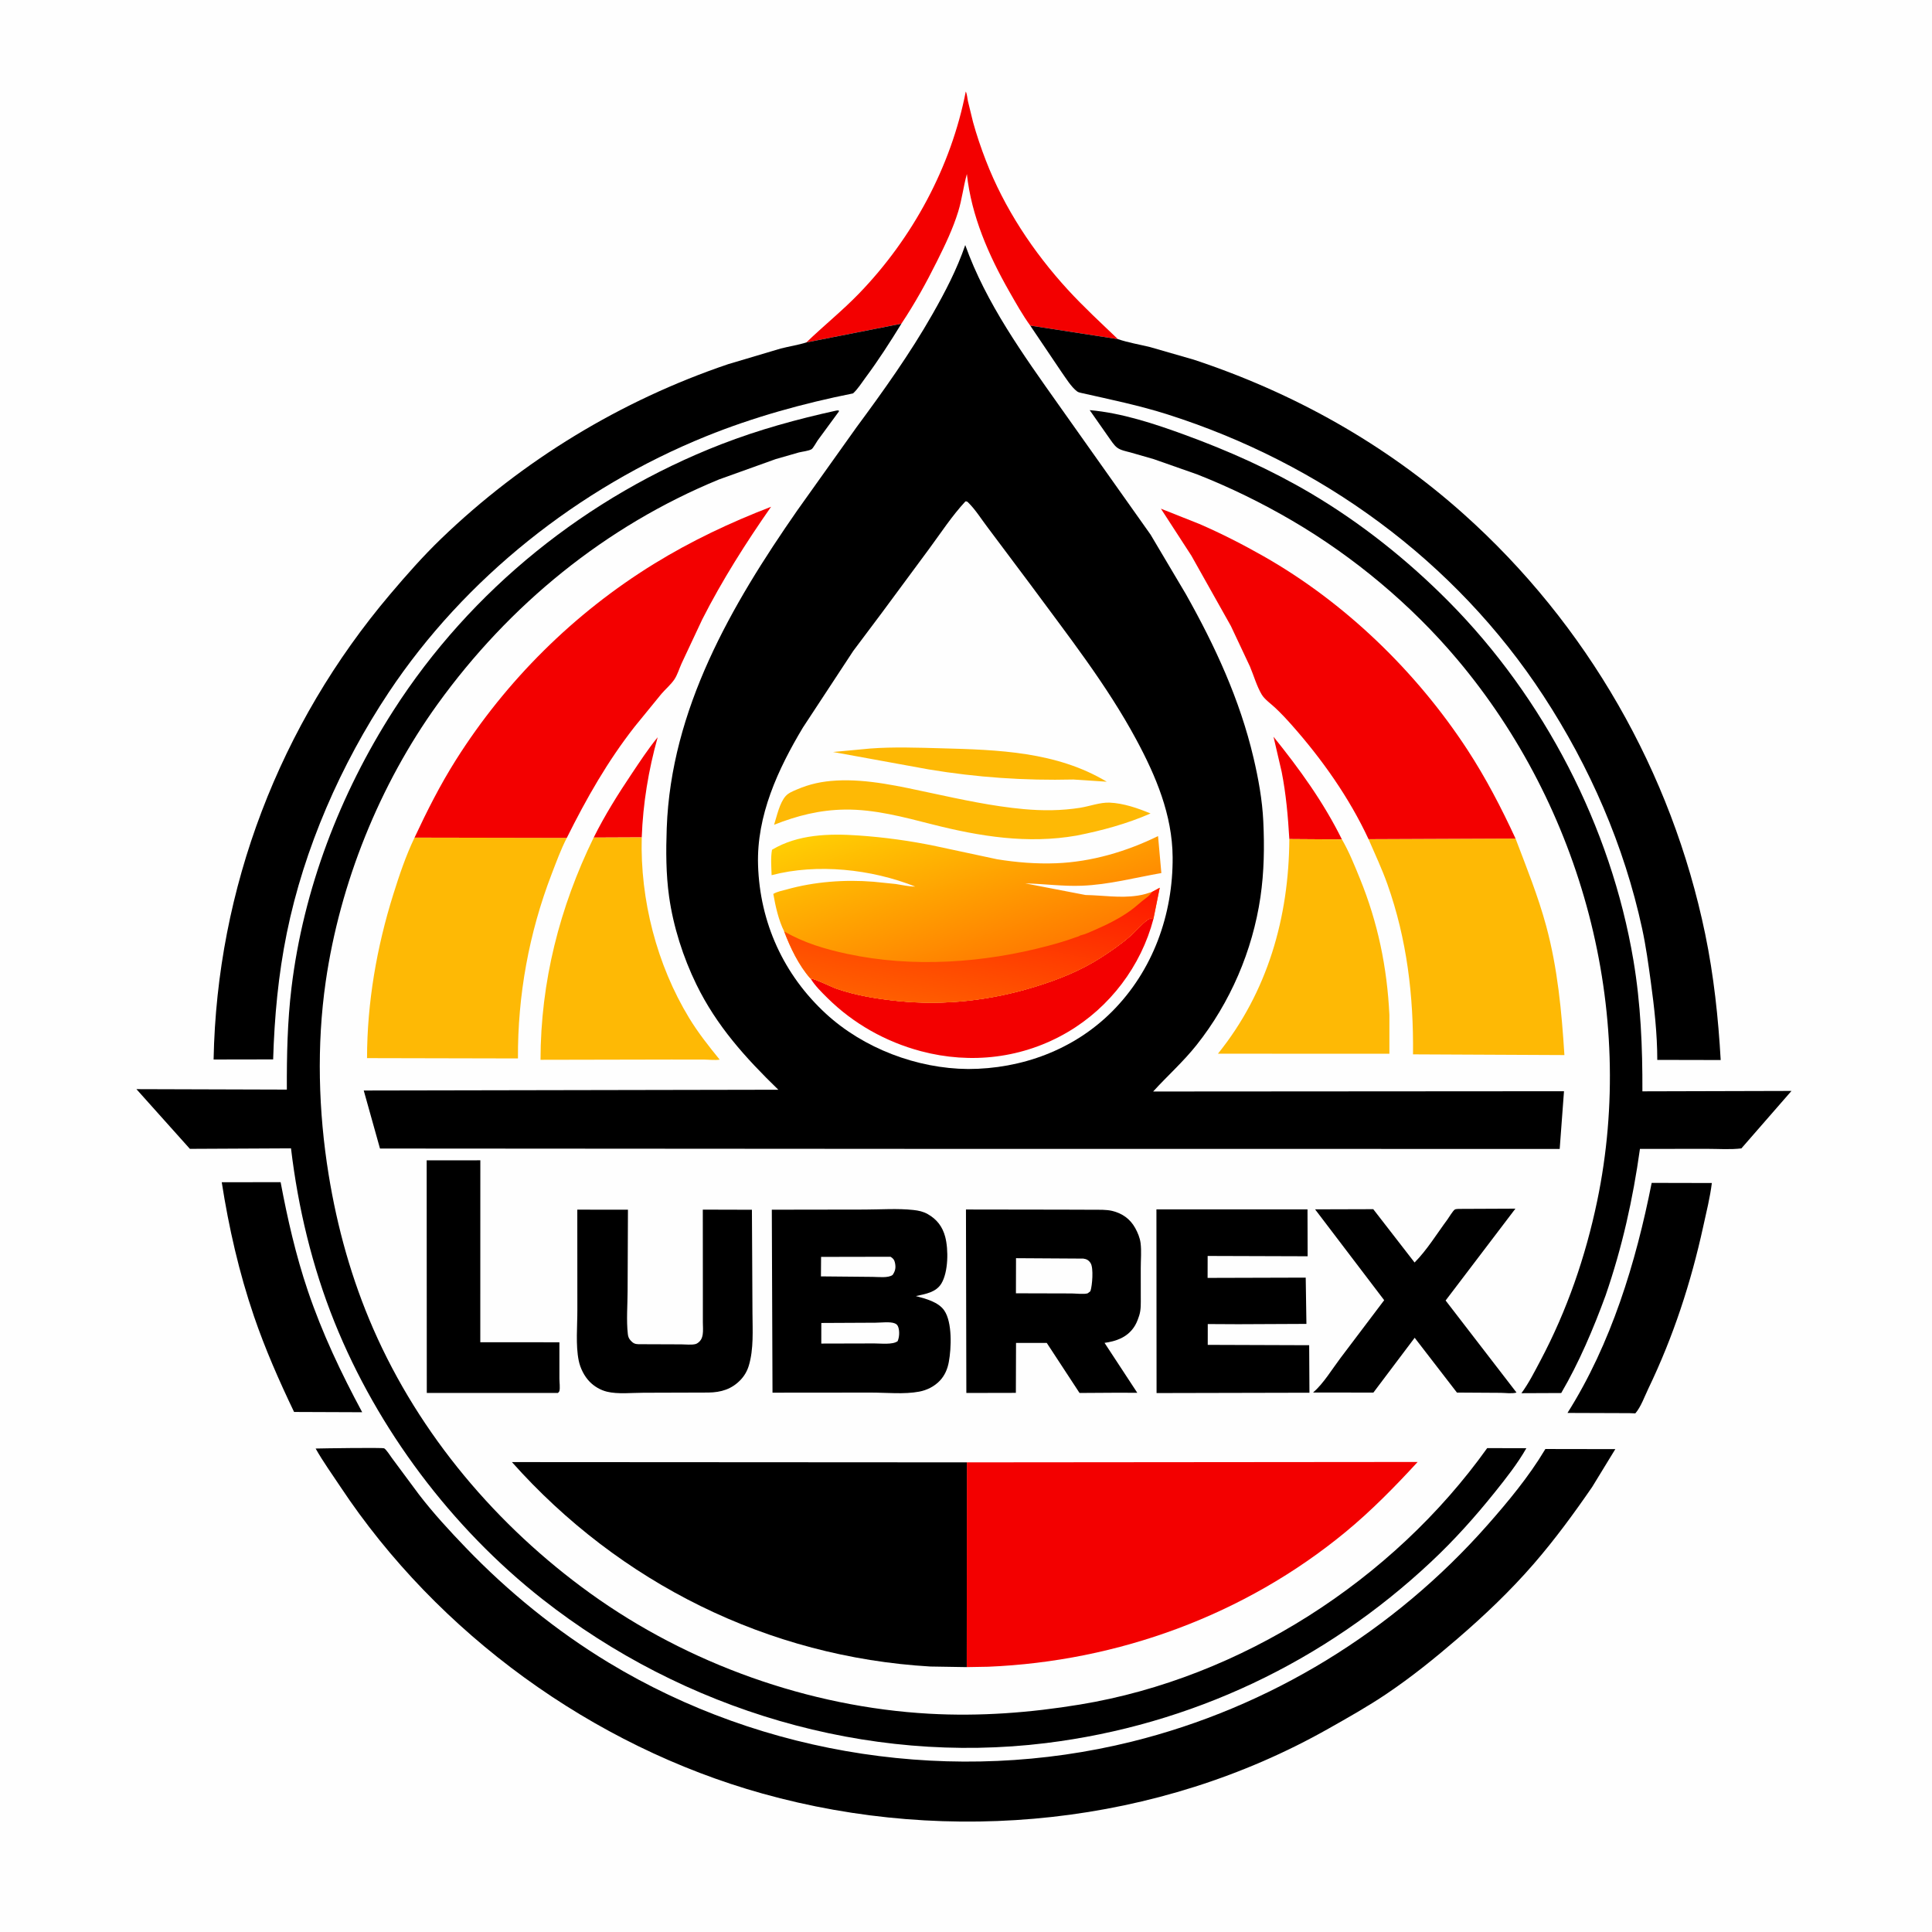 <svg version="1.1" xmlns="http://www.w3.org/2000/svg" style="display: block;" viewBox="0 0 2048 2048" width="1024" height="1024">
<defs>
	<linearGradient id="Gradient1" gradientUnits="userSpaceOnUse" x1="1054.7" y1="1020.25" x2="997.761" y2="840.375">
		<stop class="stop0" offset="0" stop-opacity="1" stop-color="rgb(255,124,0)"/>
		<stop class="stop1" offset="1" stop-opacity="1" stop-color="rgb(255,206,3)"/>
	</linearGradient>
	<linearGradient id="Gradient2" gradientUnits="userSpaceOnUse" x1="1042.7" y1="908.581" x2="1010.09" y2="1072.7">
		<stop class="stop0" offset="0" stop-opacity="1" stop-color="rgb(254,23,0)"/>
		<stop class="stop1" offset="1" stop-opacity="1" stop-color="rgb(255,94,0)"/>
	</linearGradient>
</defs>
<path transform="translate(0,0)" fill="rgb(254,254,254)" d="M -0 -0 L 2048 0 L 2048 2048 L -0 2048 L -0 -0 z"/>
<path transform="translate(0,0)" fill="rgb(243,0,0)" d="M 629.311 887.875 C 641.088 864.21 655.12 841.826 669.843 819.899 C 678.572 806.897 687.228 793.659 697.151 781.529 C 687.422 816.312 681.609 851.545 680.261 887.66 L 629.311 887.875 z"/>
<path transform="translate(0,0)" fill="rgb(243,0,0)" d="M 1366.75 889.438 C 1365.31 865.318 1363.3 841.936 1358.62 818.173 L 1349.98 780.983 C 1377.63 815.34 1402.87 850.144 1422.5 889.823 L 1366.75 889.438 z"/>
<path transform="translate(0,0)" fill="rgb(0,0,0)" d="M 235.06 1253.2 L 297.475 1253.17 C 304.78 1292.1 313.64 1330.87 326.359 1368.41 C 341.575 1413.33 361.513 1455.34 383.943 1497.02 L 311.729 1496.74 C 295.849 1463.6 281.077 1430.04 269.194 1395.23 C 253.436 1349.06 242.554 1301.36 235.06 1253.2 z"/>
<path transform="translate(0,0)" fill="rgb(0,0,0)" d="M 1750.84 1253.91 L 1814.62 1254.05 C 1812.75 1269.43 1808.82 1284.91 1805.51 1300.05 C 1792.5 1359.61 1773.8 1416.92 1747.33 1471.95 C 1743.53 1479.84 1739.23 1491.85 1733.5 1498.23 L 1727.25 1498 L 1661.6 1497.77 C 1707.88 1424.47 1734.15 1338.32 1750.84 1253.91 z"/>
<path transform="translate(0,0)" fill="rgb(0,0,0)" d="M 452.292 1230.02 L 509.179 1229.97 L 509.13 1422.86 L 592.99 1422.87 L 593.002 1461.48 C 593.003 1465.04 593.841 1471.18 593.006 1474.5 C 592.798 1475.32 592.002 1475.87 591.5 1476.56 L 452.417 1476.6 L 452.292 1230.02 z"/>
<path transform="translate(0,0)" fill="rgb(243,0,0)" d="M 854.734 363.005 C 873.067 345.345 892.961 329.381 910.656 311.075 C 967.214 252.565 1008.2 176.961 1023.75 97.022 C 1025.07 99.393 1025.42 104.242 1026 107 L 1031.48 129.471 C 1035.25 143.148 1039.9 156.765 1045 170 C 1064.45 220.487 1095.38 267.214 1131.85 307.004 C 1148.67 325.351 1167.08 342.321 1185.06 359.508 L 1092.09 345.153 C 1083.99 333.978 1076.74 321.036 1069.89 309.022 C 1047.95 270.504 1029.72 228.888 1024.93 184.507 C 1021.24 197.571 1019.82 211.006 1015.78 224.149 C 1010.09 242.629 1001.92 259.557 993.336 276.806 C 981.845 299.898 969.799 321.632 955.512 343.142 L 854.734 363.005 z"/>
<path transform="translate(0,0)" fill="rgb(0,0,0)" d="M 1545.85 1281.49 L 1606.39 1281.23 L 1532.41 1378.59 L 1607.56 1476.16 C 1602.9 1477.58 1595.7 1476.49 1590.66 1476.46 L 1544.41 1476.18 L 1499.61 1418.1 L 1455.86 1476.19 L 1391.92 1476.14 C 1402.86 1466.74 1412.14 1451.26 1420.93 1439.61 L 1467.29 1378.26 L 1394.05 1281.96 L 1455.71 1281.78 L 1499.51 1338.31 C 1512.59 1325.17 1523.27 1307.62 1534.39 1292.65 C 1536.04 1290.43 1540.08 1283.43 1542.18 1282.16 C 1543.24 1281.52 1544.63 1281.71 1545.85 1281.49 z"/>
<path transform="translate(0,0)" fill="rgb(0,0,0)" d="M 611.964 1282.28 L 665.655 1282.34 L 665.285 1368.78 C 665.252 1383.5 663.868 1399.64 665.543 1414.22 C 665.886 1417.2 666.69 1419.03 668.705 1421.23 C 671.065 1423.81 673.13 1424.83 676.636 1424.91 L 722.291 1425.08 C 726.707 1425.07 733.257 1425.9 737.475 1424.71 C 739.08 1424.26 740.739 1422.85 741.86 1421.66 C 743.719 1419.67 744.465 1417.25 744.89 1414.61 C 745.538 1410.58 745.061 1405.79 745.063 1401.71 L 745.067 1376.76 L 744.994 1282.25 L 797.063 1282.39 L 797.347 1333.95 L 797.644 1391.97 C 797.732 1410.13 799.053 1429.91 793.814 1447.5 C 792.117 1453.2 789.211 1458.31 785.13 1462.63 C 775.754 1472.54 764.401 1475.98 751 1476.16 L 681.92 1476.37 C 670.031 1476.38 654.933 1478.06 643.501 1475.27 C 636.591 1473.58 630.171 1469.85 625.181 1464.81 C 619.358 1458.93 615.095 1450.31 613.451 1442.24 C 610.091 1425.73 612.091 1405.37 612.021 1388.52 L 611.964 1282.28 z"/>
<path transform="translate(0,0)" fill="rgb(254,185,5)" d="M 1366.75 889.438 L 1422.5 889.823 C 1429.96 902.589 1435.96 917.582 1441.54 931.262 C 1460.6 978.049 1470.36 1025.28 1472.81 1075.68 L 1472.81 1117.02 L 1291.08 1116.96 C 1343.69 1051.72 1366.28 972.501 1366.75 889.438 z"/>
<path transform="translate(0,0)" fill="rgb(0,0,0)" d="M 1225.86 1282 L 1386.01 1281.97 L 1386.15 1331.7 L 1280.16 1331.36 L 1280.11 1354.63 L 1384.12 1354.33 L 1384.86 1403.39 L 1312.5 1403.72 L 1280.28 1403.55 L 1280.26 1425.61 L 1387.78 1425.98 L 1388.07 1476.34 L 1226.01 1476.7 L 1225.86 1282 z"/>
<path transform="translate(0,0)" fill="rgb(254,185,5)" d="M 680.261 887.66 C 678.487 953.728 696.207 1022.68 730.544 1079.16 C 740.011 1094.73 751.397 1109.14 762.896 1123.25 C 757.727 1124.09 751.775 1123.24 746.485 1123.19 L 711.624 1123.15 L 572.976 1123.43 C 573.078 1040.84 593.17 961.918 629.311 887.875 L 680.261 887.66 z"/>
<path transform="translate(0,0)" fill="rgb(0,0,0)" d="M 1023.96 1282.12 L 1126.38 1282.27 L 1159 1282.38 C 1165.38 1282.44 1172.82 1282.12 1179.01 1283.62 C 1189.65 1286.19 1198 1292.1 1203.34 1301.72 C 1206.01 1306.54 1208.36 1312.16 1209.06 1317.66 C 1210.14 1326.24 1209.23 1335.66 1209.25 1344.35 L 1209.27 1374.5 C 1209.26 1381.11 1209.66 1388.04 1207.64 1394.42 L 1207.1 1396 C 1205.74 1400.1 1204.21 1403.83 1201.69 1407.39 C 1194.27 1417.87 1183.12 1421.76 1170.86 1423.5 L 1205.57 1476.43 L 1184.89 1476.35 L 1144.35 1476.6 L 1109.59 1423.53 L 1077.04 1423.56 L 1076.86 1476.49 L 1024.37 1476.6 L 1023.96 1282.12 z"/>
<path transform="translate(0,0)" fill="rgb(254,254,254)" d="M 1077.02 1333.73 L 1148.4 1334.17 C 1151.9 1334.62 1154.28 1336.02 1156.16 1339.09 C 1159.33 1344.31 1157.87 1362.75 1155.94 1368.5 L 1155.51 1369.06 C 1155.48 1369.08 1153.08 1370.94 1153 1370.96 C 1149.28 1372.24 1140.01 1371.12 1135.84 1371.11 L 1076.93 1370.95 L 1077.02 1333.73 z"/>
<path transform="translate(0,0)" fill="rgb(0,0,0)" d="M 818.154 1282.33 L 916.604 1282.18 C 933.412 1282.15 951.508 1280.82 968.179 1282.63 C 973.708 1283.23 978.612 1284.26 983.507 1287.04 C 993.199 1292.56 999.107 1300.37 1001.95 1311.06 C 1005.55 1324.63 1005.24 1348.35 997.952 1360.5 C 992.212 1370.07 980.829 1371.69 970.848 1373.9 C 980.988 1376.58 994.676 1380.06 1000.92 1389.13 C 1009.59 1401.73 1008.5 1429.12 1005.78 1443.73 C 1004.46 1451.18 1001.42 1458.27 996.124 1463.75 C 990.349 1469.73 982.598 1473.64 974.456 1475.18 C 958.516 1478.21 939.649 1476.2 923.257 1476.2 L 818.886 1476.29 L 818.154 1282.33 z"/>
<path transform="translate(0,0)" fill="rgb(254,254,254)" d="M 870.384 1332.36 L 944 1332.21 C 946.69 1333.91 947.989 1335.3 948.681 1338.5 C 949.809 1343.73 949.127 1347.28 946.192 1351.5 C 941.484 1355 930.929 1353.55 925.027 1353.54 L 870.225 1353.02 L 870.384 1332.36 z"/>
<path transform="translate(0,0)" fill="rgb(254,254,254)" d="M 870.63 1402.4 L 928.145 1402.12 C 933.687 1402.12 943.513 1400.78 948.5 1402.82 C 950.634 1403.69 951.582 1404.88 952.289 1407.04 C 953.692 1411.33 953.358 1417.68 951.5 1421.73 C 946.212 1425.68 933.524 1424.07 926.775 1424.1 L 870.604 1424.24 L 870.63 1402.4 z"/>
<path transform="translate(0,0)" fill="rgb(254,185,5)" d="M 1606.53 888.884 C 1618.15 919.495 1630.43 949.832 1639 981.5 C 1651.17 1026.48 1655.41 1072.12 1658.34 1118.42 L 1497.85 1117.66 C 1498.52 1055.84 1491.5 995.853 1470.69 937.234 C 1464.94 921.037 1457.52 905.319 1450.7 889.545 L 1606.53 888.884 z"/>
<path transform="translate(0,0)" fill="rgb(254,185,5)" d="M 439.43 887.896 L 600.829 888.2 C 594.536 900.44 589.691 913.756 584.746 926.606 C 560.749 988.968 548.694 1055.17 549.047 1122 L 389.068 1121.65 C 389.138 1062.92 399.325 1004.07 416.891 948.129 C 423.319 927.659 430.141 907.276 439.43 887.896 z"/>
<path transform="translate(0,0)" fill="rgb(243,0,0)" d="M 439.43 887.896 C 452.593 859.731 466.753 831.709 483.388 805.403 C 536.485 721.435 608.439 650.035 692.999 597.871 C 732.442 573.539 774.175 553.849 817.378 537.19 C 790.76 575.297 765.584 614.967 744.492 656.432 L 722.58 703.137 C 720.111 708.547 718.158 715.295 714.875 720.198 C 711.234 725.636 705.489 730.468 701.157 735.5 L 672.954 770.061 C 644.064 806.897 621.611 846.451 600.829 888.2 L 439.43 887.896 z"/>
<path transform="translate(0,0)" fill="rgb(243,0,0)" d="M 1450.7 889.545 C 1430.34 845.716 1401.34 804.681 1369.29 768.556 C 1363.62 762.164 1357.8 755.911 1351.55 750.084 C 1347.32 746.147 1340.5 741.263 1337.57 736.413 C 1332.27 727.62 1329.03 716.062 1324.98 706.5 L 1304.78 663.578 L 1262.92 589.049 L 1230.61 539.229 L 1271.3 555.384 C 1294.48 565.419 1317.4 577.125 1339.36 589.596 C 1425.68 638.615 1501.4 711.903 1555.55 794.8 C 1575.04 824.646 1591.59 856.575 1606.53 888.884 L 1450.7 889.545 z"/>
<path transform="translate(0,0)" fill="rgb(0,0,0)" d="M 1155.11 434.756 C 1189 437.674 1224.14 449.31 1256 460.952 C 1302 477.764 1346.74 497.729 1388.99 522.637 C 1442.49 554.18 1491.96 593.595 1535.64 637.662 C 1636.75 739.672 1707.63 876.3 1731.5 1018.02 C 1739.28 1064.21 1741.17 1110.12 1741.01 1156.86 L 1899.04 1156.44 L 1845.95 1217.34 C 1834.34 1218.78 1821.63 1217.81 1809.91 1217.82 L 1738.41 1217.88 C 1730.98 1271.17 1719.56 1322.27 1702.03 1373.14 C 1689.22 1408.14 1673.85 1444.46 1654.96 1476.66 L 1612.78 1476.84 C 1620.58 1466.22 1626.77 1453.9 1632.94 1442.25 C 1661.12 1389.08 1680.76 1332.1 1693.05 1273.23 C 1735.17 1071.56 1676.95 855.954 1544.78 699.015 C 1496.04 641.143 1435.21 590.268 1369.92 552.022 C 1337.81 533.213 1303.77 516.552 1269.15 502.906 L 1223 486.702 L 1198.25 479.582 C 1193.81 478.38 1187.99 477.336 1184.25 474.531 C 1180.63 471.819 1177.54 466.624 1174.89 463 L 1155.11 434.756 z"/>
<path transform="translate(0,0)" fill="rgb(0,0,0)" d="M 854.734 363.005 L 955.512 343.142 C 943.534 362.653 931.172 381.881 917.513 400.267 C 913.473 405.705 909.268 412.523 904.247 417.025 C 851.446 427.571 798.381 442.272 748.427 462.5 C 613.667 517.069 492.716 612.747 412.057 734 C 361.361 810.21 322.319 899.298 304.037 989 C 294.994 1033.37 290.91 1077.83 289.55 1123.01 L 226.426 1123.12 C 229.902 941.446 296.41 768.149 413.726 629.748 C 430.956 609.421 448.417 589.573 467.627 571.059 C 553.933 487.874 658.259 424.514 771.777 386.067 L 827.662 369.439 C 836.649 367.149 845.888 365.794 854.734 363.005 z"/>
<path transform="translate(0,0)" fill="rgb(0,0,0)" d="M 1092.09 345.153 L 1185.06 359.508 C 1195.99 363.214 1207.77 365.149 1218.98 367.878 L 1265.49 381.281 C 1371.1 416.241 1468.3 470.482 1551.34 544.718 C 1682.22 661.712 1772.06 818.342 1807.6 990.248 C 1816.67 1034.14 1821.48 1078.97 1824 1123.68 L 1756.79 1123.54 C 1756.78 1095.94 1753.6 1067.67 1749.86 1040.34 C 1747.31 1021.72 1744.73 1002.84 1740.75 984.464 C 1721.7 896.402 1685.29 812.836 1636.04 737.508 C 1542.37 594.206 1400.25 491.066 1237.8 439.349 C 1207.46 429.691 1176.98 423.487 1146.04 416.503 C 1144.59 416.175 1142.97 415.814 1141.75 414.9 C 1135.56 410.275 1129.5 400.33 1125.01 393.989 L 1092.09 345.153 z"/>
<path transform="translate(0,0)" fill="rgb(243,0,0)" d="M 1024.91 1550.16 L 1502.76 1549.75 C 1478.68 1575.96 1453.75 1601.39 1426.24 1624.07 C 1319.55 1712.01 1185.27 1761.08 1047.44 1766.81 L 1024.78 1767.21 L 1024.91 1550.16 z"/>
<path transform="translate(0,0)" fill="rgb(0,0,0)" d="M 1024.78 1767.21 L 986.2 1766.58 C 814.355 1756.55 656.812 1678.07 542.665 1549.88 L 1024.91 1550.16 L 1024.78 1767.21 z"/>
<path transform="translate(0,0)" fill="rgb(0,0,0)" d="M 334.588 1535.51 C 341.445 1535.32 405.549 1534.34 407.241 1535.3 C 409.617 1536.65 413.873 1543.52 415.596 1545.79 L 443.997 1584.07 C 459.26 1603.99 476.55 1622.71 493.925 1640.78 C 538.468 1687.12 589.989 1729.01 645.037 1762.35 C 809.807 1862.14 1013.03 1892.49 1199.78 1846.19 C 1345.8 1809.99 1477.51 1729.17 1576.95 1616.41 C 1598.51 1591.97 1620.92 1564.9 1637.58 1536.95 L 1638.13 1536.01 L 1712.3 1536.13 L 1687.78 1576.23 C 1668.52 1604.24 1648.28 1631.85 1626.01 1657.56 C 1601.07 1686.36 1573.43 1712.61 1544.58 1737.43 C 1520.59 1758.09 1496.17 1777.78 1469.9 1795.49 C 1450 1808.91 1429.05 1820.68 1408.17 1832.48 C 1227.53 1934.61 1007.44 1956.86 808.447 1901.32 C 628.124 1850.98 464.053 1731.8 360.687 1575.79 C 351.886 1562.51 342.397 1549.39 334.588 1535.51 z"/>
<path transform="translate(0,0)" fill="rgb(0,0,0)" d="M 886.63 435.204 L 889 435.006 L 889.312 436.113 L 866.719 466.917 C 865.348 468.85 861.959 475.219 860.255 476.213 C 857.129 478.036 850.534 478.695 846.94 479.594 L 822.266 486.673 L 762.154 508.243 C 641.739 557.774 539.772 641.164 463.837 746.455 C 402.308 831.771 360.321 936.42 345.277 1040.5 C 335.554 1107.76 337.488 1178.08 348.357 1245.08 C 357.509 1301.51 372.769 1356.17 395.68 1408.62 C 444.731 1520.9 526.831 1617.79 625.896 1689.13 C 729.411 1763.67 857.556 1809.48 984.95 1816.61 C 1038.72 1819.62 1091.97 1815.59 1145.03 1806.84 C 1315.53 1778.73 1476.4 1675.13 1576.49 1535.06 L 1618 1535.16 C 1608.78 1551.4 1596.37 1567.14 1584.69 1581.7 C 1563.7 1607.87 1541.49 1632.72 1516.96 1655.65 C 1404.02 1761.67 1262.56 1828.81 1108.6 1847.76 C 918.786 1871.12 724.603 1812.77 574.965 1695.17 C 478.807 1619.6 400.247 1515.06 354.577 1401.5 C 330.918 1342.67 315.964 1280.21 308.476 1217.3 L 201.282 1217.83 L 144.621 1154.54 L 304.072 1155.02 C 303.939 1118.92 304.665 1082.89 308.997 1047 C 321.593 942.67 360.392 841.578 416.944 753.332 C 499.217 624.951 622.702 525.986 764.66 470.883 C 804.265 455.51 845.181 444.289 886.63 435.204 z"/>
<path transform="translate(0,0)" fill="rgb(0,0,0)" d="M 1023.2 259.773 C 1045.16 321.298 1084.62 376.035 1122.11 429.011 L 1219.64 566.704 L 1256.98 629.641 C 1288.02 684.738 1314.28 741.522 1328.8 803.391 C 1333.95 825.358 1338.07 847.953 1339.14 870.533 C 1340.42 897.383 1340.03 924.305 1336.12 950.94 C 1327.77 1007.87 1304.06 1063.01 1268.23 1107.98 C 1254.13 1125.68 1237.57 1140.39 1222.38 1157.04 L 1657.9 1156.75 L 1653.34 1217.91 L 1022.57 1217.89 L 402.799 1217.49 L 385.584 1155.99 L 825.067 1155.16 C 790.18 1121.28 759.751 1087.7 738.196 1043.57 C 724.149 1014.81 713.744 982.225 709.274 950.5 C 705.906 926.594 705.901 901.867 706.769 877.792 C 711.31 751.849 775.055 641.861 845.081 541.161 L 907.917 452.944 C 936.572 414.215 964.574 374.98 988.439 333.081 C 1001.98 309.313 1014.29 285.744 1023.2 259.773 z"/>
<path transform="translate(0,0)" fill="rgb(254,254,254)" d="M 1023.39 531.5 C 1025.27 531.415 1025.44 531.83 1026.74 533.108 C 1034.06 540.301 1040.46 550.595 1046.71 558.779 L 1092.39 619.768 C 1131.62 673.124 1172.95 725.43 1204.45 783.907 C 1225.31 822.645 1242.71 863.816 1243.04 908.598 C 1243.5 969.446 1222.15 1028.89 1178.71 1072.38 C 1138.26 1112.87 1082.9 1133.15 1026.25 1133.19 C 972.111 1132.8 915.392 1111.3 875.5 1074.57 C 830.608 1033.23 805.468 977.895 803.568 917.035 C 801.927 864.486 824.711 815.322 851.094 771.273 L 904.47 690.029 L 934.763 649.634 L 985.161 581.459 C 997.549 564.641 1009.16 546.811 1023.39 531.5 z"/>
<path transform="translate(0,0)" fill="rgb(254,185,5)" d="M 922.803 793.436 C 947.366 791.622 973.026 792.554 997.658 793.211 C 1057.89 794.816 1120.06 796.715 1173.21 828.655 L 1137.75 826.317 C 1086.23 827.557 1035.33 824.106 984.5 815.615 L 883.065 797.145 L 922.803 793.436 z"/>
<path transform="translate(0,0)" fill="rgb(254,185,5)" d="M 886.502 827.417 C 919.57 825.549 954.613 833.715 986.759 840.577 C 1019.3 847.524 1051.96 854.67 1085.15 857.691 C 1105.21 859.518 1125.03 859.43 1144.96 856.281 C 1155.05 854.686 1166.11 850.43 1176.21 850.823 C 1190.68 851.385 1206.36 856.727 1219.61 862.333 C 1194.6 873.267 1167.98 880.479 1141.26 885.748 C 1089.38 894.865 1038.47 886.64 988.056 873.82 C 957.903 866.153 926.883 857.756 895.5 858.19 C 868.9 858.558 845.114 864.619 820.547 874.311 C 823.545 864.967 826.304 851.244 832.839 843.867 C 835.753 840.577 840.447 838.723 844.411 837.019 C 858.445 830.984 871.266 828.285 886.502 827.417 z"/>
<path transform="translate(0,0)" fill="rgb(243,0,0)" d="M 859.258 1037.27 C 862.581 1036.94 881.788 1046.39 886.943 1048.17 C 907.889 1055.37 929.383 1058.79 951.337 1061.08 C 1001.11 1066.28 1050.61 1060.5 1098.25 1045.68 C 1122.56 1038.12 1145.99 1028.71 1167.43 1014.83 C 1178.33 1007.76 1189.06 1000.44 1198.74 991.731 C 1204.7 986.369 1210.03 979.794 1216.5 975.06 C 1218.76 973.408 1220.03 973.709 1222.69 974.105 C 1209.57 1024.13 1176.48 1067.75 1131.97 1093.96 C 1084.55 1121.89 1029.19 1128.39 976.176 1114.29 C 938.958 1104.4 904.58 1085.08 877.238 1058.03 C 870.789 1051.65 864.001 1045.06 859.258 1037.27 z"/>
<path transform="translate(0,0)" fill="url(#Gradient1)" d="M 831.243 987.322 C 825.275 975.316 822.049 960.746 819.738 947.598 C 823.717 945.115 829.467 944.11 834 942.838 C 863.312 934.613 895.763 932.191 926.057 934.687 L 949.5 937.075 C 956.381 938.085 963.176 939.818 970.161 939.788 C 923.9 921.319 866.205 915.054 817.922 927.733 C 817.712 919.044 816.79 909.287 818.372 900.766 C 845.864 884.341 878.796 883.485 909.946 885.639 C 937.829 887.567 965.014 891.301 992.357 897.027 L 1056.88 910.838 C 1077.65 914.214 1098.54 915.891 1119.58 915.083 C 1157 913.645 1194.13 902.664 1227.58 886.289 L 1231.09 925.476 C 1203.04 930.377 1175.46 937.779 1146.85 938.903 C 1126.48 939.703 1106.94 936.889 1086.79 936.419 L 1150.7 948.744 C 1169.07 949.049 1187.07 952.189 1205.49 949.46 L 1207 949.22 C 1211.98 948.459 1216.47 947.053 1221.22 945.454 L 1229.36 941.05 L 1222.69 974.105 C 1220.03 973.709 1218.76 973.408 1216.5 975.06 C 1210.03 979.794 1204.7 986.369 1198.74 991.731 C 1189.06 1000.44 1178.33 1007.76 1167.43 1014.83 C 1145.99 1028.71 1122.56 1038.12 1098.25 1045.68 C 1050.61 1060.5 1001.11 1066.28 951.337 1061.08 C 929.383 1058.79 907.889 1055.37 886.943 1048.17 C 881.788 1046.39 862.581 1036.94 859.258 1037.27 L 858.98 1037.17 C 846.855 1023.49 837.616 1004.33 831.243 987.322 z"/>
<path transform="translate(0,0)" fill="url(#Gradient2)" d="M 1221.22 945.454 L 1229.36 941.05 L 1222.69 974.105 C 1220.03 973.709 1218.76 973.408 1216.5 975.06 C 1210.03 979.794 1204.7 986.369 1198.74 991.731 C 1189.06 1000.44 1178.33 1007.76 1167.43 1014.83 C 1145.99 1028.71 1122.56 1038.12 1098.25 1045.68 C 1050.61 1060.5 1001.11 1066.28 951.337 1061.08 C 929.383 1058.79 907.889 1055.37 886.943 1048.17 C 881.788 1046.39 862.581 1036.94 859.258 1037.27 L 858.98 1037.17 C 846.855 1023.49 837.616 1004.33 831.243 987.322 C 852.456 999.587 874.622 1006.13 898.438 1011.22 C 967.897 1026.09 1043.15 1020.76 1111.5 1002.49 C 1120.86 999.988 1130.22 997.248 1139.33 993.939 C 1140.39 993.556 1144.47 992.377 1145 991.687 C 1150.68 990.354 1156.46 987.551 1161.8 985.225 C 1174.36 979.756 1187.21 973.269 1198.37 965.25 C 1204.16 961.082 1209.26 956.05 1215 951.856 C 1217.7 949.884 1219.33 948.24 1221.22 945.454 z"/>
</svg>